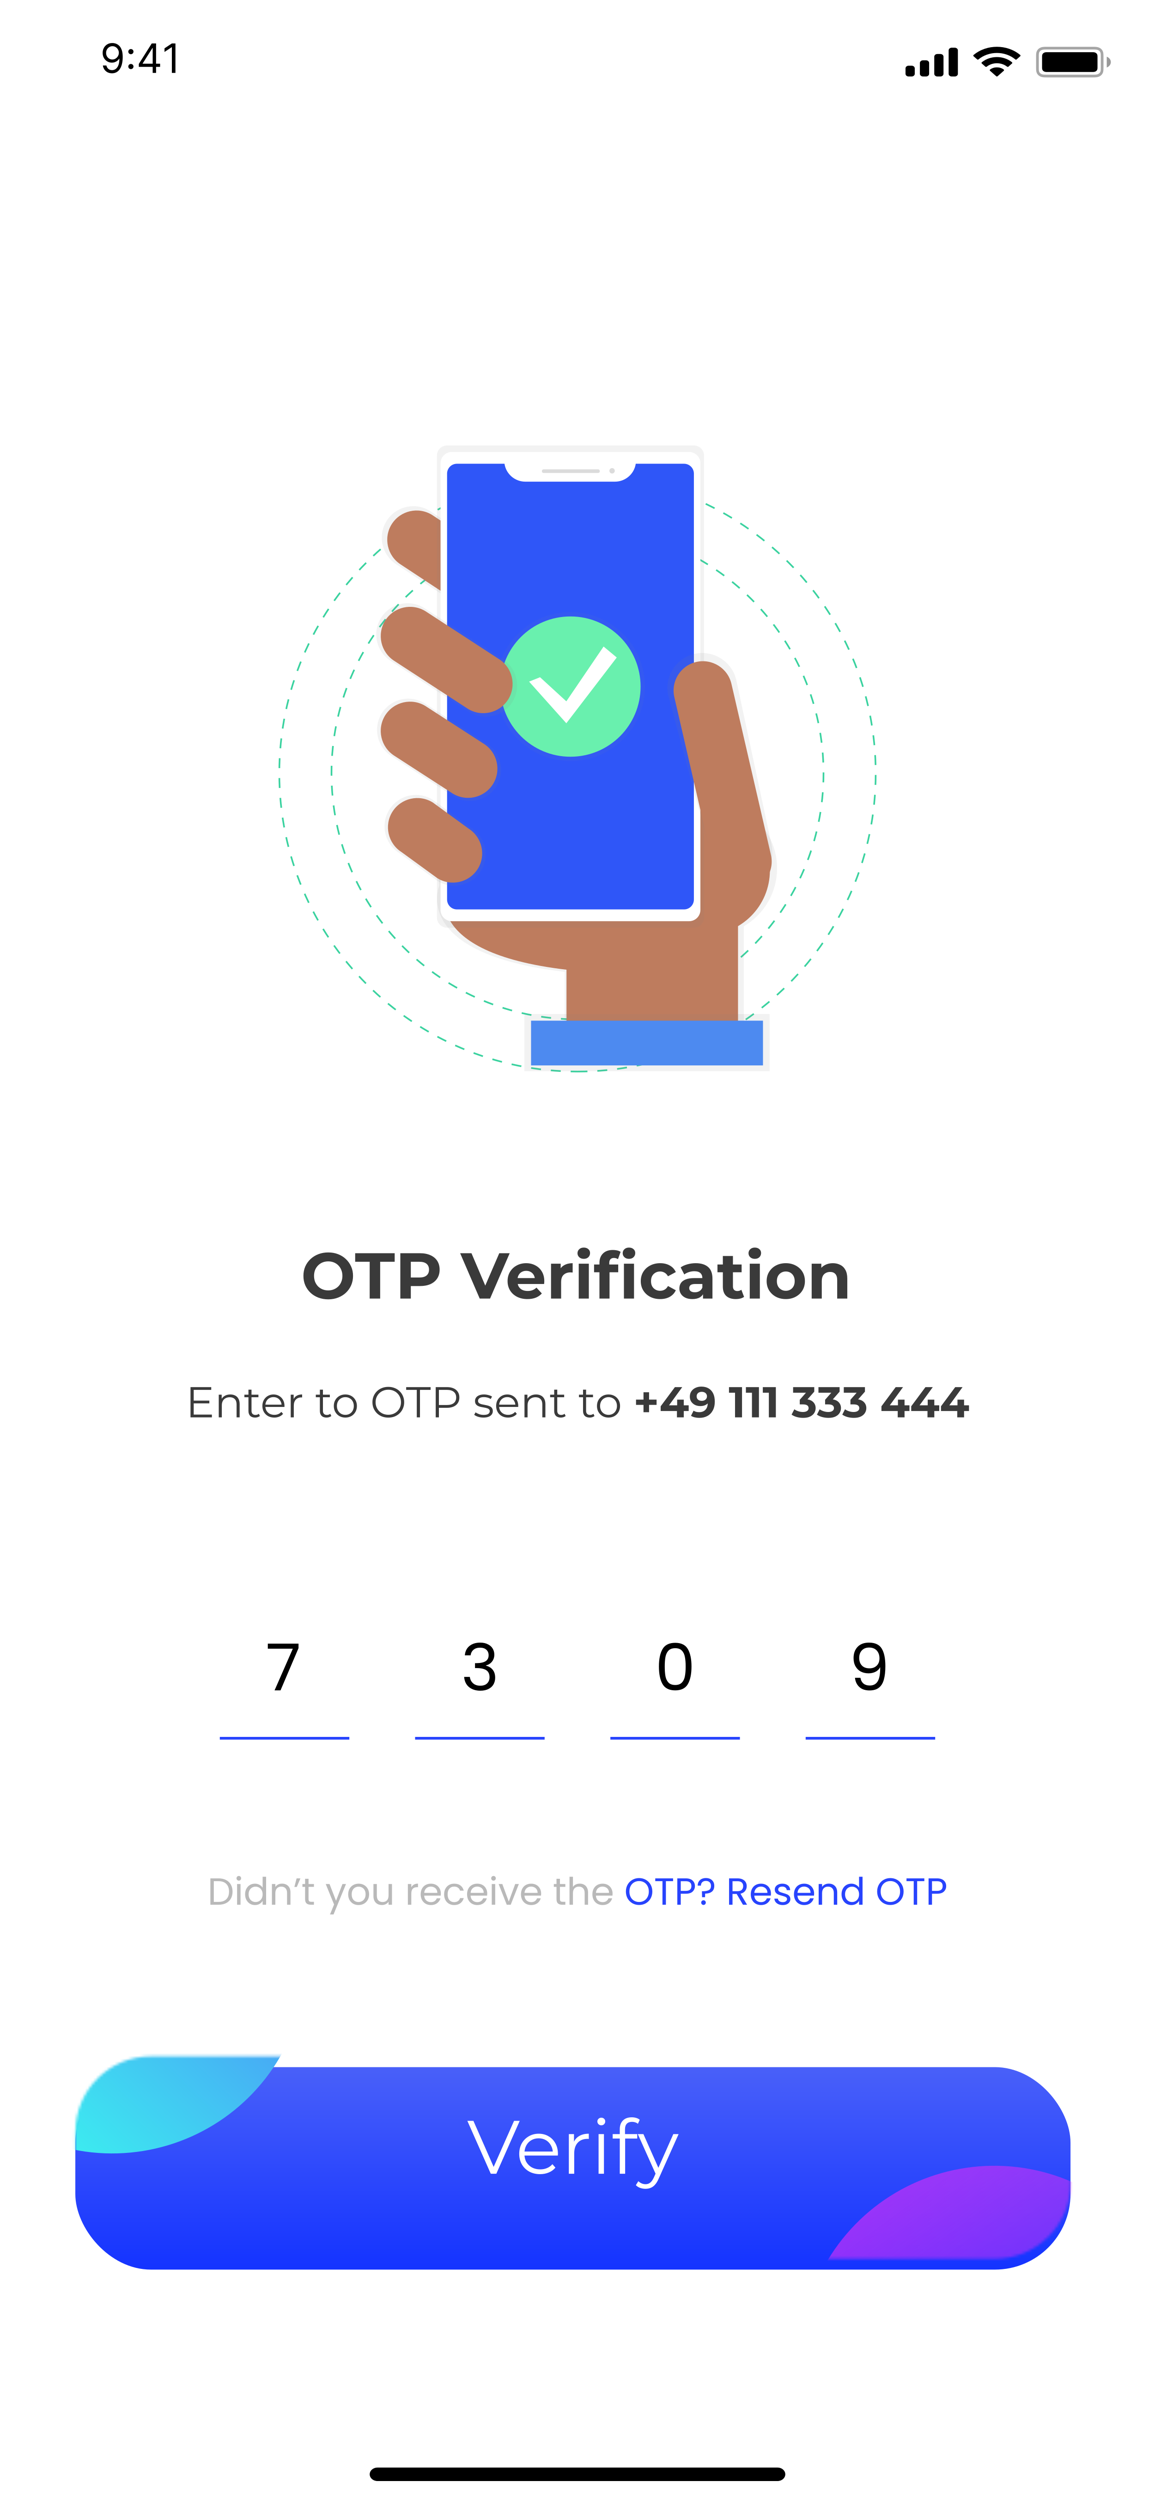<svg width="428" height="926" viewBox="0 0 428 926" fill="none" xmlns="http://www.w3.org/2000/svg">
<g clip-path="url(#clip0_13_539)">
<rect width="428" height="926" fill="white"/>
<path d="M288.127 914H139.873C138.286 914 137 915.119 137 916.5C137 917.881 138.286 919 139.873 919H288.127C289.714 919 291 917.881 291 916.5C291 915.119 289.714 914 288.127 914Z" fill="black"/>
<path fill-rule="evenodd" clip-rule="evenodd" d="M214 377.581C264.348 377.581 305.163 336.766 305.163 286.418C305.163 236.07 264.348 195.255 214 195.255C163.652 195.255 122.838 236.07 122.838 286.418C122.838 336.766 163.652 377.581 214 377.581Z" stroke="#3AD29F" stroke-width="0.614" stroke-dasharray="3.68 3.68"/>
<path fill-rule="evenodd" clip-rule="evenodd" d="M214 396.918C275.027 396.918 324.5 347.445 324.5 286.418C324.5 225.391 275.027 175.918 214 175.918C152.973 175.918 103.5 225.391 103.5 286.418C103.5 347.445 152.973 396.918 214 396.918Z" stroke="#3AD29F" stroke-width="0.614" stroke-dasharray="3.68 3.68"/>
<path d="M287.955 321.621C287.958 308.756 278.17 298.002 265.362 296.798C252.554 295.593 240.932 304.334 238.537 316.974L161.927 314.896L162.768 328.058C162.768 328.058 151.844 353.264 209.258 359.98V385.457H275.631V343.098C283.258 338.632 287.948 330.46 287.955 321.621Z" fill="url(#paint0_linear_13_539)"/>
<path d="M165.398 328.611C165.398 328.611 154.938 352.749 209.921 359.188V383.597H273.486V318.957L164.582 316.004L165.398 328.611Z" fill="#BE7C5E"/>
<path d="M197.167 227.881C193.717 233.325 186.517 234.961 181.053 231.543L146.923 209.053C141.479 205.602 139.843 198.403 143.262 192.938C146.711 187.501 153.902 185.866 159.364 189.276L193.493 211.766C198.942 215.212 200.584 222.413 197.167 227.881Z" fill="url(#paint1_linear_13_539)"/>
<path d="M195.276 226.653C192.069 231.714 185.377 233.235 180.297 230.057L148.563 209.136C143.502 205.928 141.981 199.236 145.158 194.157C148.366 189.096 155.058 187.575 160.137 190.753L191.866 211.662C196.937 214.867 198.461 221.569 195.276 226.653Z" fill="#BE7C5E"/>
<path d="M261.42 346.315C274.603 346.315 285.291 335.628 285.291 322.444C285.291 309.26 274.603 298.573 261.42 298.573C248.236 298.573 237.549 309.26 237.549 322.444C237.549 335.628 248.236 346.315 261.42 346.315Z" fill="#BE7C5E"/>
<path d="M257.123 165H165.678C163.601 165 161.918 166.683 161.918 168.76V339.869C161.918 341.946 163.601 343.629 165.678 343.629H257.123C259.199 343.629 260.883 341.946 260.883 339.869V168.76C260.883 166.683 259.199 165 257.123 165Z" fill="url(#paint2_linear_13_539)"/>
<path d="M255.355 167.416H167.44C165.127 167.416 163.253 169.29 163.253 171.602V337.033C163.253 339.345 165.127 341.22 167.44 341.22H255.355C257.667 341.22 259.541 339.345 259.541 337.033V171.602C259.541 169.29 257.667 167.416 255.355 167.416Z" fill="white"/>
<path d="M235.587 171.774C235.012 175.583 231.744 178.402 227.892 178.414H194.638C190.787 178.401 187.521 175.582 186.946 171.774H169.327C168.357 171.774 167.427 172.158 166.74 172.844C166.054 173.53 165.669 174.46 165.669 175.43V333.199C165.669 334.17 166.053 335.1 166.738 335.786C167.424 336.473 168.354 336.858 169.324 336.858H253.47C254.44 336.858 255.371 336.474 256.057 335.789C256.743 335.103 257.129 334.173 257.129 333.203V175.433C257.129 174.463 256.745 173.532 256.059 172.846C255.373 172.16 254.443 171.774 253.473 171.774H235.587Z" fill="#2F56F8"/>
<path d="M221.649 173.852H201.418C201.079 173.852 200.804 174.127 200.804 174.466V174.58C200.804 174.919 201.079 175.194 201.418 175.194H221.649C221.988 175.194 222.263 174.919 222.263 174.58V174.466C222.263 174.127 221.988 173.852 221.649 173.852Z" fill="#DBDBDB"/>
<path d="M226.821 175.389C227.373 175.389 227.821 174.942 227.821 174.389C227.821 173.837 227.373 173.389 226.821 173.389C226.269 173.389 225.821 173.837 225.821 174.389C225.821 174.942 226.269 175.389 226.821 175.389Z" fill="#DBDBDB"/>
<path d="M276.85 326.655C269.922 328.258 265.168 323.739 263.565 316.815L247.647 257.706C246.063 250.755 250.39 243.829 257.331 242.203C264.283 240.619 271.209 244.945 272.835 251.887L285.825 312.521C287.427 319.448 283.775 325.053 276.85 326.655Z" fill="url(#paint3_linear_13_539)"/>
<path d="M271.049 253.334C269.698 247.488 263.865 243.845 258.02 245.195C252.174 246.546 248.531 252.379 249.881 258.225L264.519 321.576C265.869 327.421 271.703 331.065 277.548 329.714C283.393 328.363 287.037 322.53 285.686 316.685L271.049 253.334Z" fill="#BE7C5E"/>
<path d="M285.19 375.61H194.334V396.789H285.19V375.61Z" fill="url(#paint4_linear_13_539)"/>
<path d="M282.734 378.065H196.79V394.64H282.734V378.065Z" fill="#4D8AF0"/>
<path d="M183.919 291.289C180.511 296.669 173.397 298.286 167.998 294.908L145.109 280.098C139.729 276.69 138.113 269.576 141.49 264.177C144.899 258.797 152.013 257.18 157.412 260.558L180.301 275.368C185.68 278.776 187.297 285.89 183.919 291.289Z" fill="url(#paint5_linear_13_539)"/>
<path d="M178.173 322.637C174.735 328.067 167.556 329.699 162.108 326.29L147.93 315.952C142.501 312.513 140.869 305.335 144.278 299.887C147.716 294.457 154.895 292.825 160.343 296.234L174.521 306.575C179.948 310.014 181.58 317.19 178.173 322.637Z" fill="url(#paint6_linear_13_539)"/>
<g opacity="0.5">
<path d="M211.397 281.924C226.644 281.924 239.004 269.564 239.004 254.318C239.004 239.071 226.644 226.711 211.397 226.711C196.15 226.711 183.791 239.071 183.791 254.318C183.791 269.564 196.15 281.924 211.397 281.924Z" fill="url(#paint7_linear_13_539)"/>
</g>
<path d="M211.397 280.301C225.747 280.301 237.38 268.668 237.38 254.318C237.38 239.968 225.747 228.335 211.397 228.335C197.047 228.335 185.414 239.968 185.414 254.318C185.414 268.668 197.047 280.301 211.397 280.301Z" fill="#69F0AE"/>
<path d="M200.12 250.849L209.862 259.781L223.666 239.483L228.54 243.544L209.862 267.903L196.059 252.476L200.12 250.849Z" fill="white"/>
<path d="M177.029 321.867C173.821 326.928 167.129 328.449 162.05 325.271L148.826 315.645C143.766 312.438 142.245 305.746 145.422 300.666C148.63 295.606 155.322 294.085 160.401 297.262L173.621 306.907C178.672 310.112 180.193 316.791 177.029 321.867Z" fill="#BE7C5E"/>
<path d="M182.661 290.476C179.454 295.537 172.762 297.058 167.682 293.88L146.147 279.945C141.086 276.737 139.565 270.045 142.743 264.966C145.95 259.905 152.642 258.384 157.722 261.562L179.257 275.497C184.318 278.704 185.839 285.396 182.661 290.476Z" fill="#BE7C5E"/>
<path d="M189.837 260.088C186.412 265.492 179.266 267.115 173.842 263.723L144.836 244.836C139.433 241.411 137.809 234.265 141.202 228.841C144.627 223.438 151.773 221.814 157.197 225.207L186.203 244.093C191.607 247.519 193.23 254.664 189.837 260.088Z" fill="url(#paint8_linear_13_539)"/>
<path d="M188.296 259.106C185.089 264.167 178.397 265.688 173.318 262.51L146.15 244.821C141.089 241.614 139.568 234.921 142.746 229.842C145.953 224.781 152.645 223.26 157.725 226.438L184.889 244.127C189.951 247.333 191.474 254.026 188.296 259.106Z" fill="#BE7C5E"/>
<path d="M121.652 481.288C120.324 481.288 119.092 481.072 117.956 480.64C116.836 480.208 115.86 479.6 115.028 478.816C114.212 478.032 113.572 477.112 113.108 476.056C112.66 475 112.436 473.848 112.436 472.6C112.436 471.352 112.66 470.2 113.108 469.144C113.572 468.088 114.22 467.168 115.052 466.384C115.884 465.6 116.86 464.992 117.98 464.56C119.1 464.128 120.316 463.912 121.628 463.912C122.956 463.912 124.172 464.128 125.276 464.56C126.396 464.992 127.364 465.6 128.18 466.384C129.012 467.168 129.66 468.088 130.124 469.144C130.588 470.184 130.82 471.336 130.82 472.6C130.82 473.848 130.588 475.008 130.124 476.08C129.66 477.136 129.012 478.056 128.18 478.84C127.364 479.608 126.396 480.208 125.276 480.64C124.172 481.072 122.964 481.288 121.652 481.288ZM121.628 477.976C122.38 477.976 123.068 477.848 123.692 477.592C124.332 477.336 124.892 476.968 125.372 476.488C125.852 476.008 126.22 475.44 126.476 474.784C126.748 474.128 126.884 473.4 126.884 472.6C126.884 471.8 126.748 471.072 126.476 470.416C126.22 469.76 125.852 469.192 125.372 468.712C124.908 468.232 124.356 467.864 123.716 467.608C123.076 467.352 122.38 467.224 121.628 467.224C120.876 467.224 120.18 467.352 119.54 467.608C118.916 467.864 118.364 468.232 117.884 468.712C117.404 469.192 117.028 469.76 116.756 470.416C116.5 471.072 116.372 471.8 116.372 472.6C116.372 473.384 116.5 474.112 116.756 474.784C117.028 475.44 117.396 476.008 117.86 476.488C118.34 476.968 118.9 477.336 119.54 477.592C120.18 477.848 120.876 477.976 121.628 477.976ZM136.988 481V467.368H131.612V464.2H146.252V467.368H140.876V481H136.988ZM148.344 481V464.2H155.616C157.12 464.2 158.416 464.448 159.504 464.944C160.592 465.424 161.432 466.12 162.024 467.032C162.616 467.944 162.912 469.032 162.912 470.296C162.912 471.544 162.616 472.624 162.024 473.536C161.432 474.448 160.592 475.152 159.504 475.648C158.416 476.128 157.12 476.368 155.616 476.368H150.504L152.232 474.616V481H148.344ZM152.232 475.048L150.504 473.2H155.4C156.6 473.2 157.496 472.944 158.088 472.432C158.68 471.92 158.976 471.208 158.976 470.296C158.976 469.368 158.68 468.648 158.088 468.136C157.496 467.624 156.6 467.368 155.4 467.368H150.504L152.232 465.52V475.048ZM177.759 481L170.511 464.2H174.711L181.047 479.08H178.575L185.007 464.2H188.871L181.599 481H177.759ZM195.456 481.192C193.984 481.192 192.688 480.904 191.568 480.328C190.464 479.752 189.608 478.968 189 477.976C188.392 476.968 188.088 475.824 188.088 474.544C188.088 473.248 188.384 472.104 188.976 471.112C189.584 470.104 190.408 469.32 191.448 468.76C192.488 468.184 193.664 467.896 194.976 467.896C196.24 467.896 197.376 468.168 198.384 468.712C199.408 469.24 200.216 470.008 200.808 471.016C201.4 472.008 201.696 473.2 201.696 474.592C201.696 474.736 201.688 474.904 201.672 475.096C201.656 475.272 201.64 475.44 201.624 475.6H191.136V473.416H199.656L198.216 474.064C198.216 473.392 198.08 472.808 197.808 472.312C197.536 471.816 197.16 471.432 196.68 471.16C196.2 470.872 195.64 470.728 195 470.728C194.36 470.728 193.792 470.872 193.296 471.16C192.816 471.432 192.44 471.824 192.168 472.336C191.896 472.832 191.76 473.424 191.76 474.112V474.688C191.76 475.392 191.912 476.016 192.216 476.56C192.536 477.088 192.976 477.496 193.536 477.784C194.112 478.056 194.784 478.192 195.552 478.192C196.24 478.192 196.84 478.088 197.352 477.88C197.88 477.672 198.36 477.36 198.792 476.944L200.784 479.104C200.192 479.776 199.448 480.296 198.552 480.664C197.656 481.016 196.624 481.192 195.456 481.192ZM204.189 481V468.088H207.765V471.736L207.261 470.68C207.645 469.768 208.261 469.08 209.109 468.616C209.957 468.136 210.989 467.896 212.205 467.896V471.352C212.045 471.336 211.901 471.328 211.773 471.328C211.645 471.312 211.509 471.304 211.365 471.304C210.341 471.304 209.509 471.6 208.869 472.192C208.245 472.768 207.933 473.672 207.933 474.904V481H204.189ZM214.455 481V468.088H218.199V481H214.455ZM216.327 466.288C215.639 466.288 215.079 466.088 214.647 465.688C214.215 465.288 213.999 464.792 213.999 464.2C213.999 463.608 214.215 463.112 214.647 462.712C215.079 462.312 215.639 462.112 216.327 462.112C217.015 462.112 217.575 462.304 218.007 462.688C218.439 463.056 218.655 463.536 218.655 464.128C218.655 464.752 218.439 465.272 218.007 465.688C217.591 466.088 217.031 466.288 216.327 466.288ZM222.129 481V467.8C222.129 466.344 222.561 465.184 223.425 464.32C224.289 463.44 225.521 463 227.121 463C227.665 463 228.185 463.056 228.681 463.168C229.193 463.28 229.625 463.456 229.977 463.696L228.993 466.408C228.785 466.264 228.553 466.152 228.297 466.072C228.041 465.992 227.769 465.952 227.481 465.952C226.937 465.952 226.513 466.112 226.209 466.432C225.921 466.736 225.777 467.2 225.777 467.824V469.024L225.873 470.632V481H222.129ZM220.137 471.256V468.376H229.089V471.256H220.137ZM231.201 481V468.088H234.945V481H231.201ZM233.073 466.288C232.385 466.288 231.825 466.088 231.393 465.688C230.961 465.288 230.745 464.792 230.745 464.2C230.745 463.608 230.961 463.112 231.393 462.712C231.825 462.312 232.385 462.112 233.073 462.112C233.761 462.112 234.321 462.304 234.753 462.688C235.185 463.056 235.401 463.536 235.401 464.128C235.401 464.752 235.185 465.272 234.753 465.688C234.337 466.088 233.777 466.288 233.073 466.288ZM244.648 481.192C243.256 481.192 242.016 480.912 240.928 480.352C239.84 479.776 238.984 478.984 238.36 477.976C237.752 476.968 237.448 475.824 237.448 474.544C237.448 473.248 237.752 472.104 238.36 471.112C238.984 470.104 239.84 469.32 240.928 468.76C242.016 468.184 243.256 467.896 244.648 467.896C246.008 467.896 247.192 468.184 248.2 468.76C249.208 469.32 249.952 470.128 250.432 471.184L247.528 472.744C247.192 472.136 246.768 471.688 246.256 471.4C245.76 471.112 245.216 470.968 244.624 470.968C243.984 470.968 243.408 471.112 242.896 471.4C242.384 471.688 241.976 472.096 241.672 472.624C241.384 473.152 241.24 473.792 241.24 474.544C241.24 475.296 241.384 475.936 241.672 476.464C241.976 476.992 242.384 477.4 242.896 477.688C243.408 477.976 243.984 478.12 244.624 478.12C245.216 478.12 245.76 477.984 246.256 477.712C246.768 477.424 247.192 476.968 247.528 476.344L250.432 477.928C249.952 478.968 249.208 479.776 248.2 480.352C247.192 480.912 246.008 481.192 244.648 481.192ZM260.507 481V478.48L260.267 477.928V473.416C260.267 472.616 260.019 471.992 259.523 471.544C259.043 471.096 258.299 470.872 257.291 470.872C256.603 470.872 255.923 470.984 255.251 471.208C254.595 471.416 254.035 471.704 253.571 472.072L252.227 469.456C252.931 468.96 253.779 468.576 254.771 468.304C255.763 468.032 256.771 467.896 257.795 467.896C259.763 467.896 261.291 468.36 262.379 469.288C263.467 470.216 264.011 471.664 264.011 473.632V481H260.507ZM256.571 481.192C255.563 481.192 254.699 481.024 253.979 480.688C253.259 480.336 252.707 479.864 252.323 479.272C251.939 478.68 251.747 478.016 251.747 477.28C251.747 476.512 251.931 475.84 252.299 475.264C252.683 474.688 253.283 474.24 254.099 473.92C254.915 473.584 255.979 473.416 257.291 473.416H260.723V475.6H257.699C256.819 475.6 256.211 475.744 255.875 476.032C255.555 476.32 255.395 476.68 255.395 477.112C255.395 477.592 255.579 477.976 255.947 478.264C256.331 478.536 256.851 478.672 257.507 478.672C258.131 478.672 258.691 478.528 259.187 478.24C259.683 477.936 260.043 477.496 260.267 476.92L260.843 478.648C260.571 479.48 260.075 480.112 259.355 480.544C258.635 480.976 257.707 481.192 256.571 481.192ZM272.68 481.192C271.16 481.192 269.976 480.808 269.128 480.04C268.28 479.256 267.856 478.096 267.856 476.56V465.232H271.6V476.512C271.6 477.056 271.744 477.48 272.032 477.784C272.32 478.072 272.712 478.216 273.208 478.216C273.8 478.216 274.304 478.056 274.72 477.736L275.728 480.376C275.344 480.648 274.88 480.856 274.336 481C273.808 481.128 273.256 481.192 272.68 481.192ZM265.864 471.256V468.376H274.816V471.256H265.864ZM277.83 481V468.088H281.574V481H277.83ZM279.702 466.288C279.014 466.288 278.454 466.088 278.022 465.688C277.59 465.288 277.374 464.792 277.374 464.2C277.374 463.608 277.59 463.112 278.022 462.712C278.454 462.312 279.014 462.112 279.702 462.112C280.39 462.112 280.95 462.304 281.382 462.688C281.814 463.056 282.03 463.536 282.03 464.128C282.03 464.752 281.814 465.272 281.382 465.688C280.966 466.088 280.406 466.288 279.702 466.288ZM291.192 481.192C289.816 481.192 288.592 480.904 287.52 480.328C286.464 479.752 285.624 478.968 285 477.976C284.392 476.968 284.088 475.824 284.088 474.544C284.088 473.248 284.392 472.104 285 471.112C285.624 470.104 286.464 469.32 287.52 468.76C288.592 468.184 289.816 467.896 291.192 467.896C292.552 467.896 293.768 468.184 294.84 468.76C295.912 469.32 296.752 470.096 297.36 471.088C297.968 472.08 298.272 473.232 298.272 474.544C298.272 475.824 297.968 476.968 297.36 477.976C296.752 478.968 295.912 479.752 294.84 480.328C293.768 480.904 292.552 481.192 291.192 481.192ZM291.192 478.12C291.816 478.12 292.376 477.976 292.872 477.688C293.368 477.4 293.76 476.992 294.048 476.464C294.336 475.92 294.48 475.28 294.48 474.544C294.48 473.792 294.336 473.152 294.048 472.624C293.76 472.096 293.368 471.688 292.872 471.4C292.376 471.112 291.816 470.968 291.192 470.968C290.568 470.968 290.008 471.112 289.512 471.4C289.016 471.688 288.616 472.096 288.312 472.624C288.024 473.152 287.88 473.792 287.88 474.544C287.88 475.28 288.024 475.92 288.312 476.464C288.616 476.992 289.016 477.4 289.512 477.688C290.008 477.976 290.568 478.12 291.192 478.12ZM308.623 467.896C309.647 467.896 310.559 468.104 311.359 468.52C312.175 468.92 312.815 469.544 313.279 470.392C313.743 471.224 313.975 472.296 313.975 473.608V481H310.231V474.184C310.231 473.144 309.999 472.376 309.535 471.88C309.087 471.384 308.447 471.136 307.615 471.136C307.023 471.136 306.487 471.264 306.007 471.52C305.543 471.76 305.175 472.136 304.903 472.648C304.647 473.16 304.519 473.816 304.519 474.616V481H300.775V468.088H304.351V471.664L303.679 470.584C304.143 469.72 304.807 469.056 305.671 468.592C306.535 468.128 307.519 467.896 308.623 467.896Z" fill="#3A3A3A"/>
<path d="M71.653 518.808H77.573V519.816H71.653V518.808ZM71.781 523.976H78.517V525H70.597V513.8H78.278V514.824H71.781V523.976ZM85.349 516.52C86.031 516.52 86.629 516.653 87.141 516.92C87.663 517.176 88.069 517.571 88.357 518.104C88.655 518.637 88.805 519.309 88.805 520.12V525H87.669V520.232C87.669 519.347 87.445 518.68 86.997 518.232C86.559 517.773 85.941 517.544 85.141 517.544C84.543 517.544 84.021 517.667 83.573 517.912C83.135 518.147 82.794 518.493 82.549 518.952C82.314 519.4 82.197 519.944 82.197 520.584V525H81.061V516.6H82.149V518.904L81.973 518.472C82.239 517.864 82.666 517.389 83.253 517.048C83.839 516.696 84.538 516.52 85.349 516.52ZM94.529 525.08C93.74 525.08 93.132 524.867 92.705 524.44C92.278 524.013 92.065 523.411 92.065 522.632V514.744H93.201V522.568C93.201 523.059 93.324 523.437 93.569 523.704C93.825 523.971 94.188 524.104 94.657 524.104C95.158 524.104 95.574 523.96 95.905 523.672L96.305 524.488C96.081 524.691 95.809 524.84 95.489 524.936C95.18 525.032 94.86 525.08 94.529 525.08ZM90.561 517.544V516.6H95.761V517.544H90.561ZM101.644 525.08C100.77 525.08 100.002 524.899 99.34 524.536C98.679 524.163 98.162 523.656 97.788 523.016C97.415 522.365 97.228 521.624 97.228 520.792C97.228 519.96 97.404 519.224 97.756 518.584C98.119 517.944 98.609 517.443 99.228 517.08C99.858 516.707 100.562 516.52 101.34 516.52C102.13 516.52 102.828 516.701 103.436 517.064C104.055 517.416 104.54 517.917 104.892 518.568C105.244 519.208 105.42 519.949 105.42 520.792C105.42 520.845 105.415 520.904 105.404 520.968C105.404 521.021 105.404 521.08 105.404 521.144H98.092V520.296H104.796L104.348 520.632C104.348 520.024 104.215 519.485 103.948 519.016C103.692 518.536 103.34 518.163 102.892 517.896C102.444 517.629 101.927 517.496 101.34 517.496C100.764 517.496 100.247 517.629 99.788 517.896C99.329 518.163 98.972 518.536 98.716 519.016C98.46 519.496 98.332 520.045 98.332 520.664V520.84C98.332 521.48 98.471 522.045 98.748 522.536C99.036 523.016 99.431 523.395 99.932 523.672C100.444 523.939 101.026 524.072 101.676 524.072C102.188 524.072 102.663 523.981 103.1 523.8C103.548 523.619 103.932 523.341 104.252 522.968L104.892 523.704C104.519 524.152 104.05 524.493 103.484 524.728C102.93 524.963 102.316 525.08 101.644 525.08ZM107.732 525V516.6H108.82V518.888L108.708 518.488C108.943 517.848 109.338 517.363 109.892 517.032C110.447 516.691 111.135 516.52 111.956 516.52V517.624C111.914 517.624 111.871 517.624 111.828 517.624C111.786 517.613 111.743 517.608 111.7 517.608C110.815 517.608 110.122 517.88 109.62 518.424C109.119 518.957 108.868 519.72 108.868 520.712V525H107.732ZM120.998 525.08C120.208 525.08 119.6 524.867 119.174 524.44C118.747 524.013 118.534 523.411 118.534 522.632V514.744H119.67V522.568C119.67 523.059 119.792 523.437 120.038 523.704C120.294 523.971 120.656 524.104 121.126 524.104C121.627 524.104 122.043 523.96 122.374 523.672L122.774 524.488C122.55 524.691 122.278 524.84 121.958 524.936C121.648 525.032 121.328 525.08 120.998 525.08ZM117.03 517.544V516.6H122.23V517.544H117.03ZM127.969 525.08C127.158 525.08 126.428 524.899 125.777 524.536C125.137 524.163 124.63 523.656 124.257 523.016C123.884 522.365 123.697 521.624 123.697 520.792C123.697 519.949 123.884 519.208 124.257 518.568C124.63 517.928 125.137 517.427 125.777 517.064C126.417 516.701 127.148 516.52 127.969 516.52C128.801 516.52 129.537 516.701 130.177 517.064C130.828 517.427 131.334 517.928 131.697 518.568C132.07 519.208 132.257 519.949 132.257 520.792C132.257 521.624 132.07 522.365 131.697 523.016C131.334 523.656 130.828 524.163 130.177 524.536C129.526 524.899 128.79 525.08 127.969 525.08ZM127.969 524.072C128.577 524.072 129.116 523.939 129.585 523.672C130.054 523.395 130.422 523.011 130.689 522.52C130.966 522.019 131.105 521.443 131.105 520.792C131.105 520.131 130.966 519.555 130.689 519.064C130.422 518.573 130.054 518.195 129.585 517.928C129.116 517.651 128.582 517.512 127.985 517.512C127.388 517.512 126.854 517.651 126.385 517.928C125.916 518.195 125.542 518.573 125.265 519.064C124.988 519.555 124.849 520.131 124.849 520.792C124.849 521.443 124.988 522.019 125.265 522.52C125.542 523.011 125.916 523.395 126.385 523.672C126.854 523.939 127.382 524.072 127.969 524.072ZM143.9 525.096C143.057 525.096 142.273 524.957 141.548 524.68C140.833 524.392 140.209 523.992 139.676 523.48C139.153 522.957 138.742 522.355 138.444 521.672C138.156 520.979 138.012 520.221 138.012 519.4C138.012 518.579 138.156 517.827 138.444 517.144C138.742 516.451 139.153 515.848 139.676 515.336C140.209 514.813 140.833 514.413 141.548 514.136C142.262 513.848 143.046 513.704 143.9 513.704C144.742 513.704 145.521 513.848 146.236 514.136C146.95 514.413 147.569 514.808 148.092 515.32C148.625 515.832 149.036 516.435 149.324 517.128C149.622 517.821 149.772 518.579 149.772 519.4C149.772 520.221 149.622 520.979 149.324 521.672C149.036 522.365 148.625 522.968 148.092 523.48C147.569 523.992 146.95 524.392 146.236 524.68C145.521 524.957 144.742 525.096 143.9 525.096ZM143.9 524.04C144.572 524.04 145.19 523.928 145.756 523.704C146.332 523.469 146.828 523.144 147.244 522.728C147.67 522.301 148.001 521.811 148.236 521.256C148.47 520.691 148.588 520.072 148.588 519.4C148.588 518.728 148.47 518.115 148.236 517.56C148.001 516.995 147.67 516.504 147.244 516.088C146.828 515.661 146.332 515.336 145.756 515.112C145.19 514.877 144.572 514.76 143.9 514.76C143.228 514.76 142.604 514.877 142.028 515.112C141.452 515.336 140.95 515.661 140.524 516.088C140.108 516.504 139.777 516.995 139.532 517.56C139.297 518.115 139.18 518.728 139.18 519.4C139.18 520.061 139.297 520.675 139.532 521.24C139.777 521.805 140.108 522.301 140.524 522.728C140.95 523.144 141.452 523.469 142.028 523.704C142.604 523.928 143.228 524.04 143.9 524.04ZM154.445 525V514.824H150.509V513.8H159.565V514.824H155.629V525H154.445ZM161.457 525V513.8H165.649C166.598 513.8 167.414 513.955 168.097 514.264C168.779 514.563 169.302 515 169.665 515.576C170.038 516.141 170.225 516.829 170.225 517.64C170.225 518.429 170.038 519.112 169.665 519.688C169.302 520.253 168.779 520.691 168.097 521C167.414 521.309 166.598 521.464 165.649 521.464H162.113L162.641 520.904V525H161.457ZM162.641 521L162.113 520.424H165.617C166.737 520.424 167.585 520.184 168.161 519.704C168.747 519.213 169.041 518.525 169.041 517.64C169.041 516.744 168.747 516.051 168.161 515.56C167.585 515.069 166.737 514.824 165.617 514.824H162.113L162.641 514.264V521ZM179.145 525.08C178.451 525.08 177.795 524.984 177.177 524.792C176.558 524.589 176.073 524.339 175.721 524.04L176.233 523.144C176.574 523.4 177.011 523.624 177.545 523.816C178.078 523.997 178.638 524.088 179.225 524.088C180.025 524.088 180.601 523.965 180.953 523.72C181.305 523.464 181.481 523.128 181.481 522.712C181.481 522.403 181.379 522.163 181.177 521.992C180.985 521.811 180.729 521.677 180.409 521.592C180.089 521.496 179.731 521.416 179.337 521.352C178.942 521.288 178.547 521.213 178.153 521.128C177.769 521.043 177.417 520.92 177.097 520.76C176.777 520.589 176.515 520.36 176.313 520.072C176.121 519.784 176.025 519.4 176.025 518.92C176.025 518.461 176.153 518.051 176.409 517.688C176.665 517.325 177.038 517.043 177.529 516.84C178.03 516.627 178.638 516.52 179.353 516.52C179.897 516.52 180.441 516.595 180.985 516.744C181.529 516.883 181.977 517.069 182.329 517.304L181.833 518.216C181.459 517.96 181.059 517.779 180.633 517.672C180.206 517.555 179.779 517.496 179.353 517.496C178.595 517.496 178.035 517.629 177.673 517.896C177.321 518.152 177.145 518.483 177.145 518.888C177.145 519.208 177.241 519.459 177.433 519.64C177.635 519.821 177.897 519.965 178.217 520.072C178.547 520.168 178.905 520.248 179.289 520.312C179.683 520.376 180.073 520.456 180.457 520.552C180.851 520.637 181.209 520.76 181.529 520.92C181.859 521.069 182.121 521.288 182.313 521.576C182.515 521.853 182.617 522.221 182.617 522.68C182.617 523.171 182.478 523.597 182.201 523.96C181.934 524.312 181.539 524.589 181.017 524.792C180.505 524.984 179.881 525.08 179.145 525.08ZM188.269 525.08C187.395 525.08 186.627 524.899 185.965 524.536C185.304 524.163 184.787 523.656 184.413 523.016C184.04 522.365 183.853 521.624 183.853 520.792C183.853 519.96 184.029 519.224 184.381 518.584C184.744 517.944 185.235 517.443 185.853 517.08C186.483 516.707 187.187 516.52 187.965 516.52C188.755 516.52 189.453 516.701 190.061 517.064C190.68 517.416 191.165 517.917 191.517 518.568C191.869 519.208 192.045 519.949 192.045 520.792C192.045 520.845 192.04 520.904 192.029 520.968C192.029 521.021 192.029 521.08 192.029 521.144H184.717V520.296H191.421L190.973 520.632C190.973 520.024 190.84 519.485 190.573 519.016C190.317 518.536 189.965 518.163 189.517 517.896C189.069 517.629 188.552 517.496 187.965 517.496C187.389 517.496 186.872 517.629 186.413 517.896C185.955 518.163 185.597 518.536 185.341 519.016C185.085 519.496 184.957 520.045 184.957 520.664V520.84C184.957 521.48 185.096 522.045 185.373 522.536C185.661 523.016 186.056 523.395 186.557 523.672C187.069 523.939 187.651 524.072 188.301 524.072C188.813 524.072 189.288 523.981 189.725 523.8C190.173 523.619 190.557 523.341 190.877 522.968L191.517 523.704C191.144 524.152 190.675 524.493 190.109 524.728C189.555 524.963 188.941 525.08 188.269 525.08ZM198.645 516.52C199.328 516.52 199.925 516.653 200.437 516.92C200.96 517.176 201.365 517.571 201.653 518.104C201.952 518.637 202.101 519.309 202.101 520.12V525H200.965V520.232C200.965 519.347 200.741 518.68 200.293 518.232C199.856 517.773 199.237 517.544 198.437 517.544C197.84 517.544 197.317 517.667 196.869 517.912C196.432 518.147 196.091 518.493 195.845 518.952C195.611 519.4 195.493 519.944 195.493 520.584V525H194.357V516.6H195.445V518.904L195.269 518.472C195.536 517.864 195.963 517.389 196.549 517.048C197.136 516.696 197.835 516.52 198.645 516.52ZM207.826 525.08C207.037 525.08 206.429 524.867 206.002 524.44C205.575 524.013 205.362 523.411 205.362 522.632V514.744H206.498V522.568C206.498 523.059 206.621 523.437 206.866 523.704C207.122 523.971 207.485 524.104 207.954 524.104C208.455 524.104 208.871 523.96 209.202 523.672L209.602 524.488C209.378 524.691 209.106 524.84 208.786 524.936C208.477 525.032 208.157 525.08 207.826 525.08ZM203.858 517.544V516.6H209.058V517.544H203.858ZM218.513 525.08C217.724 525.08 217.116 524.867 216.689 524.44C216.263 524.013 216.049 523.411 216.049 522.632V514.744H217.185V522.568C217.185 523.059 217.308 523.437 217.553 523.704C217.809 523.971 218.172 524.104 218.641 524.104C219.143 524.104 219.559 523.96 219.889 523.672L220.289 524.488C220.065 524.691 219.793 524.84 219.473 524.936C219.164 525.032 218.844 525.08 218.513 525.08ZM214.545 517.544V516.6H219.745V517.544H214.545ZM225.485 525.08C224.674 525.08 223.943 524.899 223.293 524.536C222.653 524.163 222.146 523.656 221.773 523.016C221.399 522.365 221.213 521.624 221.213 520.792C221.213 519.949 221.399 519.208 221.773 518.568C222.146 517.928 222.653 517.427 223.293 517.064C223.933 516.701 224.663 516.52 225.485 516.52C226.317 516.52 227.053 516.701 227.693 517.064C228.343 517.427 228.85 517.928 229.213 518.568C229.586 519.208 229.773 519.949 229.773 520.792C229.773 521.624 229.586 522.365 229.213 523.016C228.85 523.656 228.343 524.163 227.693 524.536C227.042 524.899 226.306 525.08 225.485 525.08ZM225.485 524.072C226.093 524.072 226.631 523.939 227.101 523.672C227.57 523.395 227.938 523.011 228.205 522.52C228.482 522.019 228.621 521.443 228.621 520.792C228.621 520.131 228.482 519.555 228.205 519.064C227.938 518.573 227.57 518.195 227.101 517.928C226.631 517.651 226.098 517.512 225.501 517.512C224.903 517.512 224.37 517.651 223.901 517.928C223.431 518.195 223.058 518.573 222.781 519.064C222.503 519.555 222.365 520.131 222.365 520.792C222.365 521.443 222.503 522.019 222.781 522.52C223.058 523.011 223.431 523.395 223.901 523.672C224.37 523.939 224.898 524.072 225.485 524.072ZM238.455 523.096V515.704H240.519V523.096H238.455ZM235.687 520.376V518.424H243.303V520.376H235.687ZM244.816 522.648V520.904L250.096 513.8H252.816L247.648 520.904L246.384 520.536H255.2V522.648H244.816ZM250.848 525V522.648L250.928 520.536V518.44H253.376V525H250.848ZM259.865 513.608C260.899 513.608 261.79 513.821 262.537 514.248C263.283 514.675 263.859 515.299 264.265 516.12C264.67 516.931 264.873 517.944 264.873 519.16C264.873 520.451 264.627 521.544 264.137 522.44C263.657 523.336 262.99 524.019 262.137 524.488C261.283 524.957 260.291 525.192 259.161 525.192C258.574 525.192 258.009 525.128 257.465 525C256.921 524.872 256.451 524.68 256.057 524.424L257.017 522.52C257.326 522.733 257.657 522.883 258.009 522.968C258.361 523.043 258.729 523.08 259.113 523.08C260.073 523.08 260.835 522.787 261.401 522.2C261.977 521.613 262.265 520.744 262.265 519.592C262.265 519.4 262.259 519.187 262.249 518.952C262.238 518.717 262.211 518.483 262.169 518.248L262.873 518.92C262.691 519.336 262.435 519.688 262.105 519.976C261.774 520.253 261.39 520.467 260.953 520.616C260.515 520.755 260.025 520.824 259.481 520.824C258.766 520.824 258.115 520.68 257.529 520.392C256.953 520.104 256.489 519.699 256.137 519.176C255.795 518.653 255.625 518.04 255.625 517.336C255.625 516.568 255.811 515.907 256.185 515.352C256.569 514.797 257.081 514.371 257.721 514.072C258.371 513.763 259.086 513.608 259.865 513.608ZM260.025 515.544C259.651 515.544 259.326 515.613 259.049 515.752C258.771 515.88 258.553 516.072 258.393 516.328C258.233 516.573 258.153 516.867 258.153 517.208C258.153 517.72 258.323 518.131 258.665 518.44C259.017 518.739 259.481 518.888 260.057 518.888C260.43 518.888 260.761 518.819 261.049 518.68C261.347 518.531 261.577 518.328 261.737 518.072C261.897 517.816 261.977 517.528 261.977 517.208C261.977 516.888 261.897 516.605 261.737 516.36C261.587 516.104 261.369 515.907 261.081 515.768C260.793 515.619 260.441 515.544 260.025 515.544ZM272.375 525V514.76L273.495 515.88H270.135V513.8H274.967V525H272.375ZM278.641 525V514.76L279.761 515.88H276.401V513.8H281.233V525H278.641ZM284.907 525V514.76L286.027 515.88H282.667V513.8H287.499V525H284.907ZM297.608 525.192C296.829 525.192 296.056 525.091 295.288 524.888C294.52 524.675 293.869 524.376 293.336 523.992L294.344 522.008C294.77 522.317 295.266 522.563 295.832 522.744C296.397 522.925 296.968 523.016 297.544 523.016C298.194 523.016 298.706 522.888 299.08 522.632C299.453 522.376 299.64 522.024 299.64 521.576C299.64 521.149 299.474 520.813 299.144 520.568C298.813 520.323 298.28 520.2 297.544 520.2H296.36V518.488L299.48 514.952L299.768 515.88H293.896V513.8H301.736V515.48L298.632 519.016L297.32 518.264H298.072C299.448 518.264 300.488 518.573 301.192 519.192C301.896 519.811 302.248 520.605 302.248 521.576C302.248 522.205 302.082 522.797 301.752 523.352C301.421 523.896 300.914 524.339 300.232 524.68C299.549 525.021 298.674 525.192 297.608 525.192ZM306.998 525.192C306.22 525.192 305.446 525.091 304.678 524.888C303.91 524.675 303.26 524.376 302.726 523.992L303.734 522.008C304.161 522.317 304.657 522.563 305.222 522.744C305.788 522.925 306.358 523.016 306.934 523.016C307.585 523.016 308.097 522.888 308.47 522.632C308.844 522.376 309.03 522.024 309.03 521.576C309.03 521.149 308.865 520.813 308.534 520.568C308.204 520.323 307.67 520.2 306.934 520.2H305.75V518.488L308.87 514.952L309.158 515.88H303.286V513.8H311.126V515.48L308.022 519.016L306.71 518.264H307.462C308.838 518.264 309.878 518.573 310.582 519.192C311.286 519.811 311.638 520.605 311.638 521.576C311.638 522.205 311.473 522.797 311.142 523.352C310.812 523.896 310.305 524.339 309.622 524.68C308.94 525.021 308.065 525.192 306.998 525.192ZM316.389 525.192C315.61 525.192 314.837 525.091 314.069 524.888C313.301 524.675 312.65 524.376 312.117 523.992L313.125 522.008C313.551 522.317 314.047 522.563 314.613 522.744C315.178 522.925 315.749 523.016 316.325 523.016C316.975 523.016 317.487 522.888 317.861 522.632C318.234 522.376 318.421 522.024 318.421 521.576C318.421 521.149 318.255 520.813 317.925 520.568C317.594 520.323 317.061 520.2 316.325 520.2H315.141V518.488L318.261 514.952L318.549 515.88H312.677V513.8H320.517V515.48L317.413 519.016L316.101 518.264H316.853C318.229 518.264 319.269 518.573 319.973 519.192C320.677 519.811 321.029 520.605 321.029 521.576C321.029 522.205 320.863 522.797 320.533 523.352C320.202 523.896 319.695 524.339 319.013 524.68C318.33 525.021 317.455 525.192 316.389 525.192ZM326.629 522.648V520.904L331.909 513.8H334.629L329.461 520.904L328.197 520.536H337.013V522.648H326.629ZM332.661 525V522.648L332.741 520.536V518.44H335.189V525H332.661ZM337.66 522.648V520.904L342.94 513.8H345.66L340.492 520.904L339.228 520.536H348.044V522.648H337.66ZM343.692 525V522.648L343.772 520.536V518.44H346.22V525H343.692ZM348.691 522.648V520.904L353.971 513.8H356.691L351.523 520.904L350.259 520.536H359.075V522.648H348.691ZM354.723 525V522.648L354.803 520.536V518.44H357.251V525H354.723Z" fill="#3A3A3A"/>
<path d="M80.994 695.765C82.058 695.765 82.977 695.966 83.752 696.367C84.536 696.759 85.133 697.324 85.544 698.061C85.964 698.799 86.174 699.667 86.174 700.665C86.174 701.664 85.964 702.532 85.544 703.269C85.133 703.997 84.536 704.557 83.752 704.949C82.977 705.332 82.058 705.523 80.994 705.523H77.956V695.765H80.994ZM80.994 704.473C82.254 704.473 83.215 704.142 83.878 703.479C84.541 702.807 84.872 701.869 84.872 700.665C84.872 699.452 84.536 698.505 83.864 697.823C83.201 697.142 82.245 696.801 80.994 696.801H79.23V704.473H80.994ZM88.512 696.605C88.27 696.605 88.064 696.521 87.896 696.353C87.728 696.185 87.644 695.98 87.644 695.737C87.644 695.495 87.728 695.289 87.896 695.121C88.064 694.953 88.27 694.869 88.512 694.869C88.746 694.869 88.942 694.953 89.1 695.121C89.268 695.289 89.352 695.495 89.352 695.737C89.352 695.98 89.268 696.185 89.1 696.353C88.942 696.521 88.746 696.605 88.512 696.605ZM89.128 697.851V705.523H87.854V697.851H89.128ZM90.824 701.659C90.824 700.875 90.982 700.189 91.3 699.601C91.617 699.004 92.051 698.542 92.602 698.215C93.162 697.889 93.787 697.725 94.478 697.725C95.075 697.725 95.63 697.865 96.144 698.145C96.657 698.416 97.049 698.775 97.32 699.223V695.163H98.608V705.523H97.32V704.081C97.068 704.539 96.694 704.917 96.2 705.215C95.705 705.505 95.126 705.649 94.464 705.649C93.782 705.649 93.162 705.481 92.602 705.145C92.051 704.809 91.617 704.338 91.3 703.731C90.982 703.125 90.824 702.434 90.824 701.659ZM97.32 701.673C97.32 701.095 97.203 700.591 96.97 700.161C96.736 699.732 96.419 699.405 96.018 699.181C95.626 698.948 95.192 698.831 94.716 698.831C94.24 698.831 93.806 698.943 93.414 699.167C93.022 699.391 92.709 699.718 92.476 700.147C92.242 700.577 92.126 701.081 92.126 701.659C92.126 702.247 92.242 702.761 92.476 703.199C92.709 703.629 93.022 703.96 93.414 704.193C93.806 704.417 94.24 704.529 94.716 704.529C95.192 704.529 95.626 704.417 96.018 704.193C96.419 703.96 96.736 703.629 96.97 703.199C97.203 702.761 97.32 702.252 97.32 701.673ZM104.499 697.711C105.432 697.711 106.188 697.996 106.767 698.565C107.345 699.125 107.635 699.937 107.635 701.001V705.523H106.375V701.183C106.375 700.418 106.183 699.835 105.801 699.433C105.418 699.023 104.895 698.817 104.233 698.817C103.561 698.817 103.024 699.027 102.623 699.447C102.231 699.867 102.035 700.479 102.035 701.281V705.523H100.761V697.851H102.035V698.943C102.287 698.551 102.627 698.248 103.057 698.033C103.495 697.819 103.976 697.711 104.499 697.711ZM109.912 695.765H111.326L109.982 698.943H109.086L109.912 695.765ZM114.332 698.901V703.423C114.332 703.797 114.412 704.063 114.57 704.221C114.729 704.371 115.004 704.445 115.396 704.445H116.334V705.523H115.186C114.477 705.523 113.945 705.36 113.59 705.033C113.236 704.707 113.058 704.17 113.058 703.423V698.901H112.064V697.851H113.058V695.919H114.332V697.851H116.334V698.901H114.332ZM128.218 697.851L123.598 709.135H122.282L123.794 705.439L120.7 697.851H122.114L124.522 704.067L126.902 697.851H128.218ZM132.845 705.649C132.126 705.649 131.473 705.486 130.885 705.159C130.306 704.833 129.849 704.371 129.513 703.773C129.186 703.167 129.023 702.467 129.023 701.673C129.023 700.889 129.191 700.199 129.527 699.601C129.872 698.995 130.339 698.533 130.927 698.215C131.515 697.889 132.173 697.725 132.901 697.725C133.629 697.725 134.287 697.889 134.875 698.215C135.463 698.533 135.925 698.99 136.261 699.587C136.606 700.185 136.779 700.88 136.779 701.673C136.779 702.467 136.602 703.167 136.247 703.773C135.902 704.371 135.43 704.833 134.833 705.159C134.236 705.486 133.573 705.649 132.845 705.649ZM132.845 704.529C133.302 704.529 133.732 704.422 134.133 704.207C134.534 703.993 134.856 703.671 135.099 703.241C135.351 702.812 135.477 702.289 135.477 701.673C135.477 701.057 135.356 700.535 135.113 700.105C134.87 699.676 134.553 699.359 134.161 699.153C133.769 698.939 133.344 698.831 132.887 698.831C132.42 698.831 131.991 698.939 131.599 699.153C131.216 699.359 130.908 699.676 130.675 700.105C130.442 700.535 130.325 701.057 130.325 701.673C130.325 702.299 130.437 702.826 130.661 703.255C130.894 703.685 131.202 704.007 131.585 704.221C131.968 704.427 132.388 704.529 132.845 704.529ZM145.258 697.851V705.523H143.984V704.389C143.741 704.781 143.401 705.089 142.962 705.313C142.533 705.528 142.057 705.635 141.534 705.635C140.937 705.635 140.4 705.514 139.924 705.271C139.448 705.019 139.07 704.646 138.79 704.151C138.519 703.657 138.384 703.055 138.384 702.345V697.851H139.644V702.177C139.644 702.933 139.835 703.517 140.218 703.927C140.601 704.329 141.123 704.529 141.786 704.529C142.467 704.529 143.004 704.319 143.396 703.899C143.788 703.479 143.984 702.868 143.984 702.065V697.851H145.258ZM152.415 699.097C152.639 698.659 152.957 698.318 153.367 698.075C153.787 697.833 154.296 697.711 154.893 697.711V699.027H154.557C153.129 699.027 152.415 699.802 152.415 701.351V705.523H151.141V697.851H152.415V699.097ZM163.364 701.393C163.364 701.636 163.35 701.893 163.322 702.163H157.19C157.237 702.919 157.493 703.512 157.96 703.941C158.436 704.361 159.01 704.571 159.682 704.571C160.233 704.571 160.69 704.445 161.054 704.193C161.427 703.932 161.689 703.587 161.838 703.157H163.21C163.005 703.895 162.594 704.497 161.978 704.963C161.362 705.421 160.597 705.649 159.682 705.649C158.954 705.649 158.301 705.486 157.722 705.159C157.153 704.833 156.705 704.371 156.378 703.773C156.051 703.167 155.888 702.467 155.888 701.673C155.888 700.88 156.047 700.185 156.364 699.587C156.681 698.99 157.125 698.533 157.694 698.215C158.273 697.889 158.935 697.725 159.682 697.725C160.41 697.725 161.054 697.884 161.614 698.201C162.174 698.519 162.603 698.957 162.902 699.517C163.21 700.068 163.364 700.693 163.364 701.393ZM162.048 701.127C162.048 700.642 161.941 700.227 161.726 699.881C161.511 699.527 161.217 699.261 160.844 699.083C160.48 698.897 160.074 698.803 159.626 698.803C158.982 698.803 158.431 699.009 157.974 699.419C157.526 699.83 157.269 700.399 157.204 701.127H162.048ZM164.57 701.673C164.57 700.88 164.728 700.189 165.046 699.601C165.363 699.004 165.802 698.542 166.362 698.215C166.931 697.889 167.58 697.725 168.308 697.725C169.25 697.725 170.025 697.954 170.632 698.411C171.248 698.869 171.654 699.503 171.85 700.315H170.478C170.347 699.849 170.09 699.48 169.708 699.209C169.334 698.939 168.868 698.803 168.308 698.803C167.58 698.803 166.992 699.055 166.544 699.559C166.096 700.054 165.872 700.759 165.872 701.673C165.872 702.597 166.096 703.311 166.544 703.815C166.992 704.319 167.58 704.571 168.308 704.571C168.868 704.571 169.334 704.441 169.708 704.179C170.081 703.918 170.338 703.545 170.478 703.059H171.85C171.644 703.843 171.234 704.473 170.618 704.949C170.002 705.416 169.232 705.649 168.308 705.649C167.58 705.649 166.931 705.486 166.362 705.159C165.802 704.833 165.363 704.371 165.046 703.773C164.728 703.176 164.57 702.476 164.57 701.673ZM180.55 701.393C180.55 701.636 180.536 701.893 180.508 702.163H174.376C174.422 702.919 174.679 703.512 175.146 703.941C175.622 704.361 176.196 704.571 176.868 704.571C177.418 704.571 177.876 704.445 178.24 704.193C178.613 703.932 178.874 703.587 179.024 703.157H180.396C180.19 703.895 179.78 704.497 179.164 704.963C178.548 705.421 177.782 705.649 176.868 705.649C176.14 705.649 175.486 705.486 174.908 705.159C174.338 704.833 173.89 704.371 173.564 703.773C173.237 703.167 173.074 702.467 173.074 701.673C173.074 700.88 173.232 700.185 173.55 699.587C173.867 698.99 174.31 698.533 174.88 698.215C175.458 697.889 176.121 697.725 176.868 697.725C177.596 697.725 178.24 697.884 178.8 698.201C179.36 698.519 179.789 698.957 180.088 699.517C180.396 700.068 180.55 700.693 180.55 701.393ZM179.234 701.127C179.234 700.642 179.126 700.227 178.912 699.881C178.697 699.527 178.403 699.261 178.03 699.083C177.666 698.897 177.26 698.803 176.812 698.803C176.168 698.803 175.617 699.009 175.16 699.419C174.712 699.83 174.455 700.399 174.39 701.127H179.234ZM182.889 696.605C182.647 696.605 182.441 696.521 182.273 696.353C182.105 696.185 182.021 695.98 182.021 695.737C182.021 695.495 182.105 695.289 182.273 695.121C182.441 694.953 182.647 694.869 182.889 694.869C183.123 694.869 183.319 694.953 183.477 695.121C183.645 695.289 183.729 695.495 183.729 695.737C183.729 695.98 183.645 696.185 183.477 696.353C183.319 696.521 183.123 696.605 182.889 696.605ZM183.505 697.851V705.523H182.231V697.851H183.505ZM188.533 704.347L190.913 697.851H192.271L189.261 705.523H187.777L184.767 697.851H186.139L188.533 704.347ZM200.524 701.393C200.524 701.636 200.51 701.893 200.482 702.163H194.35C194.397 702.919 194.654 703.512 195.12 703.941C195.596 704.361 196.17 704.571 196.842 704.571C197.393 704.571 197.85 704.445 198.214 704.193C198.588 703.932 198.849 703.587 198.998 703.157H200.37C200.165 703.895 199.754 704.497 199.138 704.963C198.522 705.421 197.757 705.649 196.842 705.649C196.114 705.649 195.461 705.486 194.882 705.159C194.313 704.833 193.865 704.371 193.538 703.773C193.212 703.167 193.048 702.467 193.048 701.673C193.048 700.88 193.207 700.185 193.524 699.587C193.842 698.99 194.285 698.533 194.854 698.215C195.433 697.889 196.096 697.725 196.842 697.725C197.57 697.725 198.214 697.884 198.774 698.201C199.334 698.519 199.764 698.957 200.062 699.517C200.37 700.068 200.524 700.693 200.524 701.393ZM199.208 701.127C199.208 700.642 199.101 700.227 198.886 699.881C198.672 699.527 198.378 699.261 198.004 699.083C197.64 698.897 197.234 698.803 196.786 698.803C196.142 698.803 195.592 699.009 195.134 699.419C194.686 699.83 194.43 700.399 194.364 701.127H199.208ZM207.492 698.901V703.423C207.492 703.797 207.572 704.063 207.73 704.221C207.889 704.371 208.164 704.445 208.556 704.445H209.494V705.523H208.346C207.637 705.523 207.105 705.36 206.75 705.033C206.396 704.707 206.218 704.17 206.218 703.423V698.901H205.224V697.851H206.218V695.919H207.492V697.851H209.494V698.901H207.492ZM214.846 697.711C215.425 697.711 215.947 697.837 216.414 698.089C216.881 698.332 217.245 698.701 217.506 699.195C217.777 699.69 217.912 700.292 217.912 701.001V705.523H216.652V701.183C216.652 700.418 216.461 699.835 216.078 699.433C215.695 699.023 215.173 698.817 214.51 698.817C213.838 698.817 213.301 699.027 212.9 699.447C212.508 699.867 212.312 700.479 212.312 701.281V705.523H211.038V695.163H212.312V698.943C212.564 698.551 212.909 698.248 213.348 698.033C213.796 697.819 214.295 697.711 214.846 697.711ZM226.993 701.393C226.993 701.636 226.979 701.893 226.951 702.163H220.819C220.866 702.919 221.122 703.512 221.589 703.941C222.065 704.361 222.639 704.571 223.311 704.571C223.862 704.571 224.319 704.445 224.683 704.193C225.056 703.932 225.318 703.587 225.467 703.157H226.839C226.634 703.895 226.223 704.497 225.607 704.963C224.991 705.421 224.226 705.649 223.311 705.649C222.583 705.649 221.93 705.486 221.351 705.159C220.782 704.833 220.334 704.371 220.007 703.773C219.68 703.167 219.517 702.467 219.517 701.673C219.517 700.88 219.676 700.185 219.993 699.587C220.31 698.99 220.754 698.533 221.323 698.215C221.902 697.889 222.564 697.725 223.311 697.725C224.039 697.725 224.683 697.884 225.243 698.201C225.803 698.519 226.232 698.957 226.531 699.517C226.839 700.068 226.993 700.693 226.993 701.393ZM225.677 701.127C225.677 700.642 225.57 700.227 225.355 699.881C225.14 699.527 224.846 699.261 224.473 699.083C224.109 698.897 223.703 698.803 223.255 698.803C222.611 698.803 222.06 699.009 221.603 699.419C221.155 699.83 220.898 700.399 220.833 701.127H225.677Z" fill="#B9B9B9"/>
<path d="M236.831 705.621C235.926 705.621 235.1 705.411 234.353 704.991C233.606 704.562 233.014 703.969 232.575 703.213C232.146 702.448 231.931 701.589 231.931 700.637C231.931 699.685 232.146 698.831 232.575 698.075C233.014 697.31 233.606 696.717 234.353 696.297C235.1 695.868 235.926 695.653 236.831 695.653C237.746 695.653 238.576 695.868 239.323 696.297C240.07 696.717 240.658 697.305 241.087 698.061C241.516 698.817 241.731 699.676 241.731 700.637C241.731 701.599 241.516 702.457 241.087 703.213C240.658 703.969 240.07 704.562 239.323 704.991C238.576 705.411 237.746 705.621 236.831 705.621ZM236.831 704.515C237.512 704.515 238.124 704.357 238.665 704.039C239.216 703.722 239.645 703.269 239.953 702.681C240.27 702.093 240.429 701.412 240.429 700.637C240.429 699.853 240.27 699.172 239.953 698.593C239.645 698.005 239.22 697.553 238.679 697.235C238.138 696.918 237.522 696.759 236.831 696.759C236.14 696.759 235.524 696.918 234.983 697.235C234.442 697.553 234.012 698.005 233.695 698.593C233.387 699.172 233.233 699.853 233.233 700.637C233.233 701.412 233.387 702.093 233.695 702.681C234.012 703.269 234.442 703.722 234.983 704.039C235.534 704.357 236.15 704.515 236.831 704.515ZM249.419 695.765V696.801H246.759V705.523H245.485V696.801H242.811V695.765H249.419ZM257.511 698.621C257.511 699.433 257.231 700.11 256.671 700.651C256.121 701.183 255.276 701.449 254.137 701.449H252.261V705.523H250.987V695.765H254.137C255.239 695.765 256.074 696.031 256.643 696.563C257.222 697.095 257.511 697.781 257.511 698.621ZM254.137 700.399C254.847 700.399 255.369 700.245 255.705 699.937C256.041 699.629 256.209 699.191 256.209 698.621C256.209 697.417 255.519 696.815 254.137 696.815H252.261V700.399H254.137ZM261.587 695.639C262.511 695.639 263.257 695.901 263.827 696.423C264.396 696.946 264.681 697.646 264.681 698.523C264.681 699.503 264.377 700.231 263.771 700.707C263.164 701.174 262.343 701.407 261.307 701.407L261.265 702.737H260.159L260.103 700.525H260.509C261.433 700.525 262.156 700.385 262.679 700.105C263.201 699.825 263.463 699.298 263.463 698.523C263.463 697.963 263.295 697.52 262.959 697.193C262.623 696.867 262.17 696.703 261.601 696.703C261.022 696.703 260.565 696.862 260.229 697.179C259.902 697.487 259.739 697.912 259.739 698.453H258.535C258.535 697.893 258.661 697.403 258.913 696.983C259.165 696.554 259.519 696.223 259.977 695.989C260.443 695.756 260.98 695.639 261.587 695.639ZM260.705 705.607C260.462 705.607 260.257 705.523 260.089 705.355C259.921 705.187 259.837 704.982 259.837 704.739C259.837 704.497 259.921 704.291 260.089 704.123C260.257 703.955 260.462 703.871 260.705 703.871C260.938 703.871 261.134 703.955 261.293 704.123C261.461 704.291 261.545 704.497 261.545 704.739C261.545 704.982 261.461 705.187 261.293 705.355C261.134 705.523 260.938 705.607 260.705 705.607ZM275.307 705.523L272.983 701.533H271.443V705.523H270.169V695.765H273.319C274.056 695.765 274.677 695.891 275.181 696.143C275.694 696.395 276.077 696.736 276.329 697.165C276.581 697.595 276.707 698.085 276.707 698.635C276.707 699.307 276.511 699.9 276.119 700.413C275.736 700.927 275.158 701.267 274.383 701.435L276.833 705.523H275.307ZM271.443 700.511H273.319C274.01 700.511 274.528 700.343 274.873 700.007C275.218 699.662 275.391 699.205 275.391 698.635C275.391 698.057 275.218 697.609 274.873 697.291C274.537 696.974 274.019 696.815 273.319 696.815H271.443V700.511ZM285.686 701.393C285.686 701.636 285.672 701.893 285.644 702.163H279.512C279.559 702.919 279.816 703.512 280.282 703.941C280.758 704.361 281.332 704.571 282.004 704.571C282.555 704.571 283.012 704.445 283.376 704.193C283.75 703.932 284.011 703.587 284.16 703.157H285.532C285.327 703.895 284.916 704.497 284.3 704.963C283.684 705.421 282.919 705.649 282.004 705.649C281.276 705.649 280.623 705.486 280.044 705.159C279.475 704.833 279.027 704.371 278.7 703.773C278.374 703.167 278.21 702.467 278.21 701.673C278.21 700.88 278.369 700.185 278.686 699.587C279.004 698.99 279.447 698.533 280.016 698.215C280.595 697.889 281.258 697.725 282.004 697.725C282.732 697.725 283.376 697.884 283.936 698.201C284.496 698.519 284.926 698.957 285.224 699.517C285.532 700.068 285.686 700.693 285.686 701.393ZM284.37 701.127C284.37 700.642 284.263 700.227 284.048 699.881C283.834 699.527 283.54 699.261 283.166 699.083C282.802 698.897 282.396 698.803 281.948 698.803C281.304 698.803 280.754 699.009 280.296 699.419C279.848 699.83 279.592 700.399 279.526 701.127H284.37ZM290.084 705.649C289.496 705.649 288.969 705.551 288.502 705.355C288.035 705.15 287.667 704.87 287.396 704.515C287.125 704.151 286.976 703.736 286.948 703.269H288.264C288.301 703.652 288.479 703.965 288.796 704.207C289.123 704.45 289.547 704.571 290.07 704.571C290.555 704.571 290.938 704.464 291.218 704.249C291.498 704.035 291.638 703.764 291.638 703.437C291.638 703.101 291.489 702.854 291.19 702.695C290.891 702.527 290.429 702.364 289.804 702.205C289.235 702.056 288.768 701.907 288.404 701.757C288.049 701.599 287.741 701.37 287.48 701.071C287.228 700.763 287.102 700.362 287.102 699.867C287.102 699.475 287.219 699.116 287.452 698.789C287.685 698.463 288.017 698.206 288.446 698.019C288.875 697.823 289.365 697.725 289.916 697.725C290.765 697.725 291.451 697.94 291.974 698.369C292.497 698.799 292.777 699.387 292.814 700.133H291.54C291.512 699.732 291.349 699.41 291.05 699.167C290.761 698.925 290.369 698.803 289.874 698.803C289.417 698.803 289.053 698.901 288.782 699.097C288.511 699.293 288.376 699.55 288.376 699.867C288.376 700.119 288.455 700.329 288.614 700.497C288.782 700.656 288.987 700.787 289.23 700.889C289.482 700.983 289.827 701.09 290.266 701.211C290.817 701.361 291.265 701.51 291.61 701.659C291.955 701.799 292.249 702.014 292.492 702.303C292.744 702.593 292.875 702.971 292.884 703.437C292.884 703.857 292.767 704.235 292.534 704.571C292.301 704.907 291.969 705.173 291.54 705.369C291.12 705.556 290.635 705.649 290.084 705.649ZM301.682 701.393C301.682 701.636 301.668 701.893 301.64 702.163H295.508C295.555 702.919 295.812 703.512 296.278 703.941C296.754 704.361 297.328 704.571 298 704.571C298.551 704.571 299.008 704.445 299.372 704.193C299.746 703.932 300.007 703.587 300.156 703.157H301.528C301.323 703.895 300.912 704.497 300.296 704.963C299.68 705.421 298.915 705.649 298 705.649C297.272 705.649 296.619 705.486 296.04 705.159C295.471 704.833 295.023 704.371 294.696 703.773C294.37 703.167 294.206 702.467 294.206 701.673C294.206 700.88 294.365 700.185 294.682 699.587C295 698.99 295.443 698.533 296.012 698.215C296.591 697.889 297.254 697.725 298 697.725C298.728 697.725 299.372 697.884 299.932 698.201C300.492 698.519 300.922 698.957 301.22 699.517C301.528 700.068 301.682 700.693 301.682 701.393ZM300.366 701.127C300.366 700.642 300.259 700.227 300.044 699.881C299.83 699.527 299.536 699.261 299.162 699.083C298.798 698.897 298.392 698.803 297.944 698.803C297.3 698.803 296.75 699.009 296.292 699.419C295.844 699.83 295.588 700.399 295.522 701.127H300.366ZM307.102 697.711C308.035 697.711 308.791 697.996 309.37 698.565C309.949 699.125 310.238 699.937 310.238 701.001V705.523H308.978V701.183C308.978 700.418 308.787 699.835 308.404 699.433C308.021 699.023 307.499 698.817 306.836 698.817C306.164 698.817 305.627 699.027 305.226 699.447C304.834 699.867 304.638 700.479 304.638 701.281V705.523H303.364V697.851H304.638V698.943C304.89 698.551 305.231 698.248 305.66 698.033C306.099 697.819 306.579 697.711 307.102 697.711ZM311.843 701.659C311.843 700.875 312.002 700.189 312.319 699.601C312.637 699.004 313.071 698.542 313.621 698.215C314.181 697.889 314.807 697.725 315.497 697.725C316.095 697.725 316.65 697.865 317.163 698.145C317.677 698.416 318.069 698.775 318.339 699.223V695.163H319.627V705.523H318.339V704.081C318.087 704.539 317.714 704.917 317.219 705.215C316.725 705.505 316.146 705.649 315.483 705.649C314.802 705.649 314.181 705.481 313.621 705.145C313.071 704.809 312.637 704.338 312.319 703.731C312.002 703.125 311.843 702.434 311.843 701.659ZM318.339 701.673C318.339 701.095 318.223 700.591 317.989 700.161C317.756 699.732 317.439 699.405 317.037 699.181C316.645 698.948 316.211 698.831 315.735 698.831C315.259 698.831 314.825 698.943 314.433 699.167C314.041 699.391 313.729 699.718 313.495 700.147C313.262 700.577 313.145 701.081 313.145 701.659C313.145 702.247 313.262 702.761 313.495 703.199C313.729 703.629 314.041 703.96 314.433 704.193C314.825 704.417 315.259 704.529 315.735 704.529C316.211 704.529 316.645 704.417 317.037 704.193C317.439 703.96 317.756 703.629 317.989 703.199C318.223 702.761 318.339 702.252 318.339 701.673ZM329.937 705.621C329.031 705.621 328.205 705.411 327.459 704.991C326.712 704.562 326.119 703.969 325.681 703.213C325.251 702.448 325.037 701.589 325.037 700.637C325.037 699.685 325.251 698.831 325.681 698.075C326.119 697.31 326.712 696.717 327.459 696.297C328.205 695.868 329.031 695.653 329.937 695.653C330.851 695.653 331.682 695.868 332.429 696.297C333.175 696.717 333.763 697.305 334.193 698.061C334.622 698.817 334.837 699.676 334.837 700.637C334.837 701.599 334.622 702.457 334.193 703.213C333.763 703.969 333.175 704.562 332.429 704.991C331.682 705.411 330.851 705.621 329.937 705.621ZM329.937 704.515C330.618 704.515 331.229 704.357 331.771 704.039C332.321 703.722 332.751 703.269 333.059 702.681C333.376 702.093 333.535 701.412 333.535 700.637C333.535 699.853 333.376 699.172 333.059 698.593C332.751 698.005 332.326 697.553 331.785 697.235C331.243 696.918 330.627 696.759 329.937 696.759C329.246 696.759 328.63 696.918 328.089 697.235C327.547 697.553 327.118 698.005 326.801 698.593C326.493 699.172 326.339 699.853 326.339 700.637C326.339 701.412 326.493 702.093 326.801 702.681C327.118 703.269 327.547 703.722 328.089 704.039C328.639 704.357 329.255 704.515 329.937 704.515ZM342.524 695.765V696.801H339.864V705.523H338.59V696.801H335.916V695.765H342.524ZM350.617 698.621C350.617 699.433 350.337 700.11 349.777 700.651C349.226 701.183 348.381 701.449 347.243 701.449H345.367V705.523H344.093V695.765H347.243C348.344 695.765 349.179 696.031 349.749 696.563C350.327 697.095 350.617 697.781 350.617 698.621ZM347.243 700.399C347.952 700.399 348.475 700.245 348.811 699.937C349.147 699.629 349.315 699.191 349.315 698.621C349.315 697.417 348.624 696.815 347.243 696.815H345.367V700.399H347.243Z" fill="#2743FD"/>
<path opacity="0.35" fill-rule="evenodd" clip-rule="evenodd" d="M387.77 17.833C386.619 17.833 386.164 17.91 385.695 18.13C385.298 18.316 384.99 18.586 384.778 18.933C384.527 19.345 384.439 19.744 384.439 20.752V25.248C384.439 26.256 384.527 26.655 384.778 27.067C384.99 27.414 385.298 27.684 385.695 27.87C386.164 28.09 386.619 28.167 387.77 28.167H405.076C406.227 28.167 406.682 28.09 407.152 27.87C407.548 27.684 407.856 27.414 408.068 27.067C408.319 26.655 408.407 26.256 408.407 25.248V20.752C408.407 19.744 408.319 19.345 408.068 18.933C407.856 18.586 407.548 18.316 407.152 18.13C406.682 17.91 406.227 17.833 405.076 17.833H387.77Z" stroke="black"/>
<path opacity="0.4" d="M410.119 21V25C411.038 24.661 411.635 23.873 411.635 23C411.635 22.127 411.038 21.339 410.119 21Z" fill="black"/>
<path d="M388.102 19.333H404.744C405.423 19.333 405.669 19.395 405.917 19.511C406.165 19.628 406.359 19.798 406.492 20.015C406.624 20.233 406.695 20.448 406.695 21.043V24.957C406.695 25.552 406.624 25.767 406.492 25.985C406.359 26.202 406.165 26.372 405.917 26.489C405.669 26.605 405.423 26.667 404.744 26.667H388.102C387.424 26.667 387.178 26.605 386.93 26.489C386.682 26.372 386.487 26.202 386.354 25.985C386.222 25.767 386.151 25.552 386.151 24.957V21.043C386.151 20.448 386.222 20.233 386.354 20.015C386.487 19.798 386.682 19.628 386.93 19.511C387.178 19.395 387.424 19.333 388.102 19.333Z" fill="black"/>
<path d="M369.412 19.615C371.951 19.615 374.393 20.469 376.234 22.001C376.372 22.119 376.594 22.118 376.73 21.998L378.055 20.827C378.124 20.766 378.162 20.684 378.162 20.598C378.161 20.512 378.122 20.43 378.052 20.37C373.222 16.318 365.602 16.318 360.772 20.37C360.702 20.43 360.662 20.512 360.661 20.598C360.661 20.684 360.699 20.766 360.768 20.827L362.093 21.998C362.23 22.118 362.451 22.119 362.59 22.001C364.43 20.469 366.873 19.615 369.412 19.615ZM369.412 23.423C370.807 23.423 372.152 23.877 373.187 24.696C373.326 24.813 373.547 24.81 373.683 24.691L375.006 23.52C375.076 23.459 375.115 23.376 375.114 23.289C375.113 23.203 375.072 23.12 375.001 23.06C371.852 20.495 366.975 20.495 363.826 23.06C363.755 23.12 363.714 23.203 363.713 23.289C363.712 23.376 363.751 23.459 363.821 23.52L365.144 24.691C365.28 24.81 365.5 24.813 365.64 24.696C366.674 23.877 368.018 23.423 369.412 23.423ZM371.955 26.216C372.026 26.155 372.065 26.071 372.062 25.985C372.06 25.898 372.018 25.816 371.944 25.757C370.482 24.675 368.342 24.675 366.88 25.757C366.806 25.816 366.764 25.898 366.761 25.985C366.759 26.071 366.798 26.155 366.869 26.216L369.158 28.238C369.225 28.297 369.317 28.331 369.412 28.331C369.508 28.331 369.599 28.297 369.666 28.238L371.955 26.216Z" fill="black"/>
<path d="M336.693 24.333H337.835C338.465 24.333 338.976 24.781 338.976 25.333V27.333C338.976 27.886 338.465 28.333 337.835 28.333H336.693C336.063 28.333 335.552 27.886 335.552 27.333V25.333C335.552 24.781 336.063 24.333 336.693 24.333ZM342.02 22.333H343.161C343.791 22.333 344.302 22.781 344.302 23.333V27.333C344.302 27.886 343.791 28.333 343.161 28.333H342.02C341.389 28.333 340.878 27.886 340.878 27.333V23.333C340.878 22.781 341.389 22.333 342.02 22.333ZM347.346 20H348.487C349.117 20 349.628 20.448 349.628 21V27.333C349.628 27.886 349.117 28.333 348.487 28.333H347.346C346.715 28.333 346.204 27.886 346.204 27.333V21C346.204 20.448 346.715 20 347.346 20ZM352.672 17.667H353.813C354.444 17.667 354.955 18.114 354.955 18.667V27.333C354.955 27.886 354.444 28.333 353.813 28.333H352.672C352.042 28.333 351.531 27.886 351.531 27.333V18.667C351.531 18.114 352.042 17.667 352.672 17.667Z" fill="black"/>
<path d="M41.681 15.942C42.128 15.945 42.575 16.03 43.023 16.197C43.47 16.364 43.879 16.641 44.248 17.028C44.617 17.412 44.914 17.936 45.138 18.6C45.361 19.264 45.473 20.097 45.473 21.098C45.473 22.067 45.381 22.929 45.196 23.681C45.015 24.431 44.752 25.063 44.408 25.578C44.067 26.093 43.651 26.483 43.161 26.75C42.675 27.016 42.124 27.149 41.51 27.149C40.899 27.149 40.354 27.028 39.875 26.787C39.399 26.542 39.008 26.203 38.703 25.77C38.401 25.333 38.207 24.827 38.122 24.251H39.422C39.539 24.752 39.772 25.166 40.12 25.492C40.471 25.816 40.935 25.977 41.51 25.977C42.352 25.977 43.016 25.61 43.502 24.875C43.992 24.14 44.237 23.101 44.237 21.759H44.152C43.953 22.057 43.717 22.314 43.444 22.531C43.17 22.747 42.867 22.914 42.533 23.032C42.199 23.149 41.844 23.207 41.467 23.207C40.842 23.207 40.269 23.053 39.747 22.744C39.228 22.431 38.813 22.004 38.5 21.46C38.191 20.913 38.037 20.288 38.037 19.585C38.037 18.918 38.186 18.307 38.484 17.753C38.786 17.195 39.209 16.751 39.752 16.421C40.299 16.091 40.942 15.931 41.681 15.942ZM41.681 17.114C41.233 17.114 40.83 17.226 40.471 17.449C40.116 17.669 39.834 17.968 39.624 18.344C39.418 18.717 39.315 19.131 39.315 19.585C39.315 20.04 39.415 20.453 39.614 20.826C39.816 21.196 40.091 21.49 40.439 21.711C40.791 21.927 41.19 22.035 41.638 22.035C41.975 22.035 42.289 21.97 42.581 21.838C42.872 21.703 43.126 21.521 43.342 21.29C43.563 21.055 43.735 20.791 43.859 20.496C43.983 20.198 44.045 19.887 44.045 19.564C44.045 19.138 43.943 18.738 43.737 18.365C43.534 17.992 43.254 17.691 42.895 17.46C42.54 17.229 42.135 17.114 41.681 17.114ZM48.505 25.604C48.242 25.604 48.017 25.51 47.829 25.322C47.641 25.134 47.547 24.908 47.547 24.646C47.547 24.383 47.641 24.157 47.829 23.969C48.017 23.781 48.242 23.687 48.505 23.687C48.768 23.687 48.994 23.781 49.182 23.969C49.37 24.157 49.464 24.383 49.464 24.646C49.464 24.82 49.42 24.979 49.331 25.125C49.246 25.271 49.13 25.388 48.985 25.477C48.843 25.562 48.683 25.604 48.505 25.604ZM48.505 20.086C48.242 20.086 48.017 19.992 47.829 19.804C47.641 19.615 47.547 19.39 47.547 19.127C47.547 18.864 47.641 18.639 47.829 18.451C48.017 18.262 48.242 18.168 48.505 18.168C48.768 18.168 48.994 18.262 49.182 18.451C49.37 18.639 49.464 18.864 49.464 19.127C49.464 19.301 49.42 19.461 49.331 19.607C49.246 19.752 49.13 19.869 48.985 19.958C48.843 20.043 48.683 20.086 48.505 20.086ZM51.443 24.763V23.676L56.237 16.091H57.025V17.774H56.493L52.87 23.506V23.591H59.327V24.763H51.443ZM56.578 27V24.433V23.927V16.091H57.835V27H56.578ZM65.011 16.091V27H63.69V17.476H63.627L60.963 19.244V17.902L63.69 16.091H65.011Z" fill="black"/>
<line x1="81.453" y1="643.865" x2="129.453" y2="643.865" stroke="#2743FD"/>
<path d="M110.621 610.479L103.949 626.127H101.741L108.509 610.695H99.245V608.823H110.621V610.479Z" fill="black"/>
<line x1="153.818" y1="643.865" x2="201.818" y2="643.865" stroke="#2743FD"/>
<path d="M172.258 613.143C172.37 611.671 172.938 610.519 173.962 609.687C174.986 608.855 176.314 608.439 177.946 608.439C179.034 608.439 179.97 608.639 180.754 609.039C181.554 609.423 182.154 609.951 182.554 610.623C182.97 611.295 183.178 612.055 183.178 612.903C183.178 613.895 182.89 614.751 182.314 615.471C181.754 616.191 181.018 616.655 180.106 616.863V616.983C181.146 617.239 181.97 617.743 182.578 618.495C183.186 619.247 183.49 620.231 183.49 621.447C183.49 622.359 183.282 623.183 182.866 623.919C182.45 624.639 181.826 625.207 180.994 625.623C180.162 626.039 179.162 626.247 177.994 626.247C176.298 626.247 174.906 625.807 173.818 624.927C172.73 624.031 172.122 622.767 171.994 621.135H174.106C174.218 622.095 174.61 622.879 175.282 623.487C175.954 624.095 176.85 624.399 177.97 624.399C179.09 624.399 179.938 624.111 180.514 623.535C181.106 622.943 181.402 622.183 181.402 621.255C181.402 620.055 181.002 619.191 180.202 618.663C179.402 618.135 178.194 617.871 176.578 617.871H176.026V616.047H176.602C178.074 616.031 179.186 615.791 179.938 615.327C180.69 614.847 181.066 614.111 181.066 613.119C181.066 612.271 180.786 611.591 180.226 611.079C179.682 610.567 178.898 610.311 177.874 610.311C176.882 610.311 176.082 610.567 175.474 611.079C174.866 611.591 174.506 612.279 174.394 613.143H172.258Z" fill="black"/>
<line x1="226.182" y1="643.865" x2="274.182" y2="643.865" stroke="#2743FD"/>
<path d="M244.17 617.271C244.17 614.519 244.618 612.375 245.514 610.839C246.41 609.287 247.978 608.511 250.218 608.511C252.442 608.511 254.002 609.287 254.898 610.839C255.794 612.375 256.242 614.519 256.242 617.271C256.242 620.071 255.794 622.247 254.898 623.799C254.002 625.351 252.442 626.127 250.218 626.127C247.978 626.127 246.41 625.351 245.514 623.799C244.618 622.247 244.17 620.071 244.17 617.271ZM254.082 617.271C254.082 615.879 253.986 614.703 253.794 613.743C253.618 612.767 253.242 611.983 252.666 611.391C252.106 610.799 251.29 610.503 250.218 610.503C249.13 610.503 248.298 610.799 247.722 611.391C247.162 611.983 246.786 612.767 246.594 613.743C246.418 614.703 246.33 615.879 246.33 617.271C246.33 618.711 246.418 619.919 246.594 620.895C246.786 621.871 247.162 622.655 247.722 623.247C248.298 623.839 249.13 624.135 250.218 624.135C251.29 624.135 252.106 623.839 252.666 623.247C253.242 622.655 253.618 621.871 253.794 620.895C253.986 619.919 254.082 618.711 254.082 617.271Z" fill="black"/>
<line x1="298.547" y1="643.865" x2="346.547" y2="643.865" stroke="#2743FD"/>
<path d="M318.843 621.471C319.003 622.383 319.371 623.087 319.947 623.583C320.539 624.079 321.331 624.327 322.323 624.327C323.651 624.327 324.627 623.807 325.251 622.767C325.891 621.727 326.195 619.975 326.163 617.511C325.827 618.231 325.267 618.799 324.483 619.215C323.699 619.615 322.827 619.815 321.867 619.815C320.795 619.815 319.835 619.599 318.987 619.167C318.155 618.719 317.499 618.071 317.019 617.223C316.539 616.375 316.299 615.351 316.299 614.151C316.299 612.439 316.795 611.063 317.787 610.023C318.779 608.967 320.187 608.439 322.011 608.439C324.251 608.439 325.819 609.167 326.715 610.623C327.627 612.079 328.083 614.247 328.083 617.127C328.083 619.143 327.899 620.807 327.531 622.119C327.179 623.431 326.571 624.431 325.707 625.119C324.859 625.807 323.691 626.151 322.203 626.151C320.571 626.151 319.299 625.711 318.387 624.831C317.475 623.951 316.955 622.831 316.827 621.471H318.843ZM322.227 617.967C323.299 617.967 324.179 617.639 324.867 616.983C325.555 616.311 325.899 615.407 325.899 614.271C325.899 613.071 325.563 612.103 324.891 611.367C324.219 610.631 323.275 610.263 322.059 610.263C320.939 610.263 320.043 610.615 319.371 611.319C318.715 612.023 318.387 612.951 318.387 614.103C318.387 615.271 318.715 616.207 319.371 616.911C320.027 617.615 320.979 617.967 322.227 617.967Z" fill="black"/>
<g filter="url(#filter0_d_13_539)">
<rect x="27.91" y="757.682" width="368.779" height="75" rx="28" fill="url(#paint9_linear_13_539)"/>
</g>
<path d="M181.866 805.182L173.186 785.582H175.426L183.546 804.034H182.314L190.49 785.582H192.59L183.91 805.182H181.866ZM200.138 805.322C198.607 805.322 197.263 805.005 196.106 804.37C194.948 803.717 194.043 802.83 193.39 801.71C192.736 800.572 192.41 799.274 192.41 797.818C192.41 796.362 192.718 795.074 193.334 793.954C193.968 792.834 194.827 791.957 195.91 791.322C197.011 790.669 198.243 790.342 199.606 790.342C200.987 790.342 202.21 790.66 203.274 791.294C204.356 791.91 205.206 792.788 205.822 793.926C206.438 795.046 206.746 796.344 206.746 797.818C206.746 797.912 206.736 798.014 206.718 798.126C206.718 798.22 206.718 798.322 206.718 798.434H193.922V796.95H205.654L204.87 797.538C204.87 796.474 204.636 795.532 204.17 794.71C203.722 793.87 203.106 793.217 202.322 792.75C201.538 792.284 200.632 792.05 199.606 792.05C198.598 792.05 197.692 792.284 196.89 792.75C196.087 793.217 195.462 793.87 195.014 794.71C194.566 795.55 194.342 796.512 194.342 797.594V797.902C194.342 799.022 194.584 800.012 195.07 800.87C195.574 801.71 196.264 802.373 197.142 802.858C198.038 803.325 199.055 803.558 200.194 803.558C201.09 803.558 201.92 803.4 202.686 803.082C203.47 802.765 204.142 802.28 204.702 801.626L205.822 802.914C205.168 803.698 204.347 804.296 203.358 804.706C202.387 805.117 201.314 805.322 200.138 805.322ZM210.792 805.182V790.482H212.696V794.486L212.5 793.786C212.911 792.666 213.602 791.817 214.572 791.238C215.543 790.641 216.747 790.342 218.184 790.342V792.274C218.11 792.274 218.035 792.274 217.96 792.274C217.886 792.256 217.811 792.246 217.736 792.246C216.187 792.246 214.974 792.722 214.096 793.674C213.219 794.608 212.78 795.942 212.78 797.678V805.182H210.792ZM221.812 805.182V790.482H223.8V805.182H221.812ZM222.82 787.234C222.409 787.234 222.064 787.094 221.784 786.814C221.504 786.534 221.364 786.198 221.364 785.806C221.364 785.414 221.504 785.088 221.784 784.826C222.064 784.546 222.409 784.406 222.82 784.406C223.23 784.406 223.576 784.537 223.856 784.798C224.136 785.06 224.276 785.386 224.276 785.778C224.276 786.189 224.136 786.534 223.856 786.814C223.594 787.094 223.249 787.234 222.82 787.234ZM229.667 805.182V788.634C229.667 787.328 230.05 786.273 230.815 785.47C231.581 784.668 232.682 784.266 234.119 784.266C234.679 784.266 235.221 784.341 235.743 784.49C236.266 784.64 236.705 784.873 237.059 785.19L236.387 786.674C236.107 786.432 235.781 786.254 235.407 786.142C235.034 786.012 234.633 785.946 234.203 785.946C233.363 785.946 232.719 786.18 232.271 786.646C231.823 787.113 231.599 787.804 231.599 788.718V790.958L231.655 791.882V805.182H229.667ZM227.035 792.134V790.482H236.135V792.134H227.035ZM239.205 810.754C238.514 810.754 237.852 810.642 237.217 810.418C236.601 810.194 236.069 809.858 235.621 809.41L236.545 807.926C236.918 808.281 237.32 808.552 237.749 808.738C238.197 808.944 238.692 809.046 239.233 809.046C239.886 809.046 240.446 808.86 240.913 808.486C241.398 808.132 241.856 807.497 242.285 806.582L243.237 804.426L243.461 804.118L249.509 790.482H251.469L244.105 806.946C243.694 807.898 243.237 808.654 242.733 809.214C242.248 809.774 241.716 810.166 241.137 810.39C240.558 810.633 239.914 810.754 239.205 810.754ZM243.125 805.602L236.349 790.482H238.421L244.413 803.978L243.125 805.602Z" fill="white"/>
<g filter="url(#filter1_d_13_539)">
<mask id="mask0_13_539" style="mask-type:alpha" maskUnits="userSpaceOnUse" x="27" y="757" width="370" height="76">
<rect x="27.91" y="757.682" width="368.779" height="75" rx="28" fill="url(#paint10_linear_13_539)"/>
</mask>
<g mask="url(#mask0_13_539)">
<circle cx="41.556" cy="721.654" r="72" transform="rotate(88.387 41.556 721.654)" fill="url(#paint11_linear_13_539)"/>
<circle cx="368.47" cy="870.216" r="72" transform="rotate(-75.69 368.47 870.216)" fill="url(#paint12_linear_13_539)"/>
</g>
</g>
</g>
<defs>
<filter id="filter0_d_13_539" x="11.91" y="749.682" width="400.779" height="107" filterUnits="userSpaceOnUse" color-interpolation-filters="sRGB">
<feFlood flood-opacity="0" result="BackgroundImageFix"/>
<feColorMatrix in="SourceAlpha" type="matrix" values="0 0 0 0 0 0 0 0 0 0 0 0 0 0 0 0 0 0 127 0" result="hardAlpha"/>
<feOffset dy="8"/>
<feGaussianBlur stdDeviation="8"/>
<feComposite in2="hardAlpha" operator="out"/>
<feColorMatrix type="matrix" values="0 0 0 0 0.114 0 0 0 0 0.224 0 0 0 0 1 0 0 0 0.2 0"/>
<feBlend mode="normal" in2="BackgroundImageFix" result="effect1_dropShadow_13_539"/>
<feBlend mode="normal" in="SourceGraphic" in2="effect1_dropShadow_13_539" result="shape"/>
</filter>
<filter id="filter1_d_13_539" x="23.91" y="757.682" width="376.779" height="83" filterUnits="userSpaceOnUse" color-interpolation-filters="sRGB">
<feFlood flood-opacity="0" result="BackgroundImageFix"/>
<feColorMatrix in="SourceAlpha" type="matrix" values="0 0 0 0 0 0 0 0 0 0 0 0 0 0 0 0 0 0 127 0" result="hardAlpha"/>
<feOffset dy="4"/>
<feGaussianBlur stdDeviation="2"/>
<feComposite in2="hardAlpha" operator="out"/>
<feColorMatrix type="matrix" values="0 0 0 0 0 0 0 0 0 0 0 0 0 0 0 0 0 0 0.25 0"/>
<feBlend mode="normal" in2="BackgroundImageFix" result="effect1_dropShadow_13_539"/>
<feBlend mode="normal" in="SourceGraphic" in2="effect1_dropShadow_13_539" result="shape"/>
</filter>
<linearGradient id="paint0_linear_13_539" x1="6463.8" y1="9175.18" x2="6463.8" y2="297.119" gradientUnits="userSpaceOnUse">
<stop stop-color="#808080" stop-opacity="0.25"/>
<stop offset="0.54" stop-color="#808080" stop-opacity="0.12"/>
<stop offset="1" stop-color="#808080" stop-opacity="0.1"/>
</linearGradient>
<linearGradient id="paint1_linear_13_539" x1="3015.02" y1="4771.09" x2="3015.02" y2="187.184" gradientUnits="userSpaceOnUse">
<stop stop-color="#808080" stop-opacity="0.25"/>
<stop offset="0.54" stop-color="#808080" stop-opacity="0.12"/>
<stop offset="1" stop-color="#808080" stop-opacity="0.1"/>
</linearGradient>
<linearGradient id="paint2_linear_13_539" x1="5110.17" y1="18027.6" x2="5110.17" y2="164.693" gradientUnits="userSpaceOnUse">
<stop stop-color="#808080" stop-opacity="0.25"/>
<stop offset="0.54" stop-color="#808080" stop-opacity="0.12"/>
<stop offset="1" stop-color="#808080" stop-opacity="0.1"/>
</linearGradient>
<linearGradient id="paint3_linear_13_539" x1="2191.03" y1="8751.74" x2="2191.03" y2="241.401" gradientUnits="userSpaceOnUse">
<stop stop-color="#808080" stop-opacity="0.25"/>
<stop offset="0.54" stop-color="#808080" stop-opacity="0.12"/>
<stop offset="1" stop-color="#808080" stop-opacity="0.1"/>
</linearGradient>
<linearGradient id="paint4_linear_13_539" x1="4737.73" y1="2492.91" x2="4737.73" y2="374.996" gradientUnits="userSpaceOnUse">
<stop stop-color="#808080" stop-opacity="0.25"/>
<stop offset="0.54" stop-color="#808080" stop-opacity="0.12"/>
<stop offset="1" stop-color="#808080" stop-opacity="0.1"/>
</linearGradient>
<linearGradient id="paint5_linear_13_539" x1="2437.14" y1="4046.73" x2="2437.14" y2="259.031" gradientUnits="userSpaceOnUse">
<stop stop-color="#808080" stop-opacity="0.25"/>
<stop offset="0.54" stop-color="#808080" stop-opacity="0.12"/>
<stop offset="1" stop-color="#808080" stop-opacity="0.1"/>
</linearGradient>
<linearGradient id="paint6_linear_13_539" x1="2015.46" y1="3656.1" x2="2015.46" y2="294.135" gradientUnits="userSpaceOnUse">
<stop stop-color="#808080" stop-opacity="0.25"/>
<stop offset="0.54" stop-color="#808080" stop-opacity="0.12"/>
<stop offset="1" stop-color="#808080" stop-opacity="0.1"/>
</linearGradient>
<linearGradient id="paint7_linear_13_539" x1="2944.45" y1="5748.03" x2="2944.45" y2="226.404" gradientUnits="userSpaceOnUse">
<stop stop-color="#808080" stop-opacity="0.25"/>
<stop offset="0.54" stop-color="#808080" stop-opacity="0.12"/>
<stop offset="1" stop-color="#808080" stop-opacity="0.1"/>
</linearGradient>
<linearGradient id="paint8_linear_13_539" x1="2748.26" y1="4430.53" x2="2748.26" y2="224.465" gradientUnits="userSpaceOnUse">
<stop stop-color="#808080" stop-opacity="0.25"/>
<stop offset="0.54" stop-color="#808080" stop-opacity="0.12"/>
<stop offset="1" stop-color="#808080" stop-opacity="0.1"/>
</linearGradient>
<linearGradient id="paint9_linear_13_539" x1="212.3" y1="757.682" x2="212.3" y2="832.682" gradientUnits="userSpaceOnUse">
<stop stop-color="#4960F9"/>
<stop offset="1" stop-color="#1433FF"/>
</linearGradient>
<linearGradient id="paint10_linear_13_539" x1="212.3" y1="757.682" x2="212.3" y2="832.682" gradientUnits="userSpaceOnUse">
<stop stop-color="#4960F9"/>
<stop offset="1" stop-color="#1433FF"/>
</linearGradient>
<linearGradient id="paint11_linear_13_539" x1="-33.897" y1="652.499" x2="104.545" y2="790.941" gradientUnits="userSpaceOnUse">
<stop stop-color="#5264F9"/>
<stop offset="0.922" stop-color="#3AF9EF"/>
</linearGradient>
<linearGradient id="paint12_linear_13_539" x1="462.818" y1="753.566" x2="290.541" y2="963.133" gradientUnits="userSpaceOnUse">
<stop stop-color="#C72FF8"/>
<stop offset="1" stop-color="#C630F8" stop-opacity="0"/>
</linearGradient>
<clipPath id="clip0_13_539">
<rect width="428" height="926" fill="white"/>
</clipPath>
</defs>
</svg>
